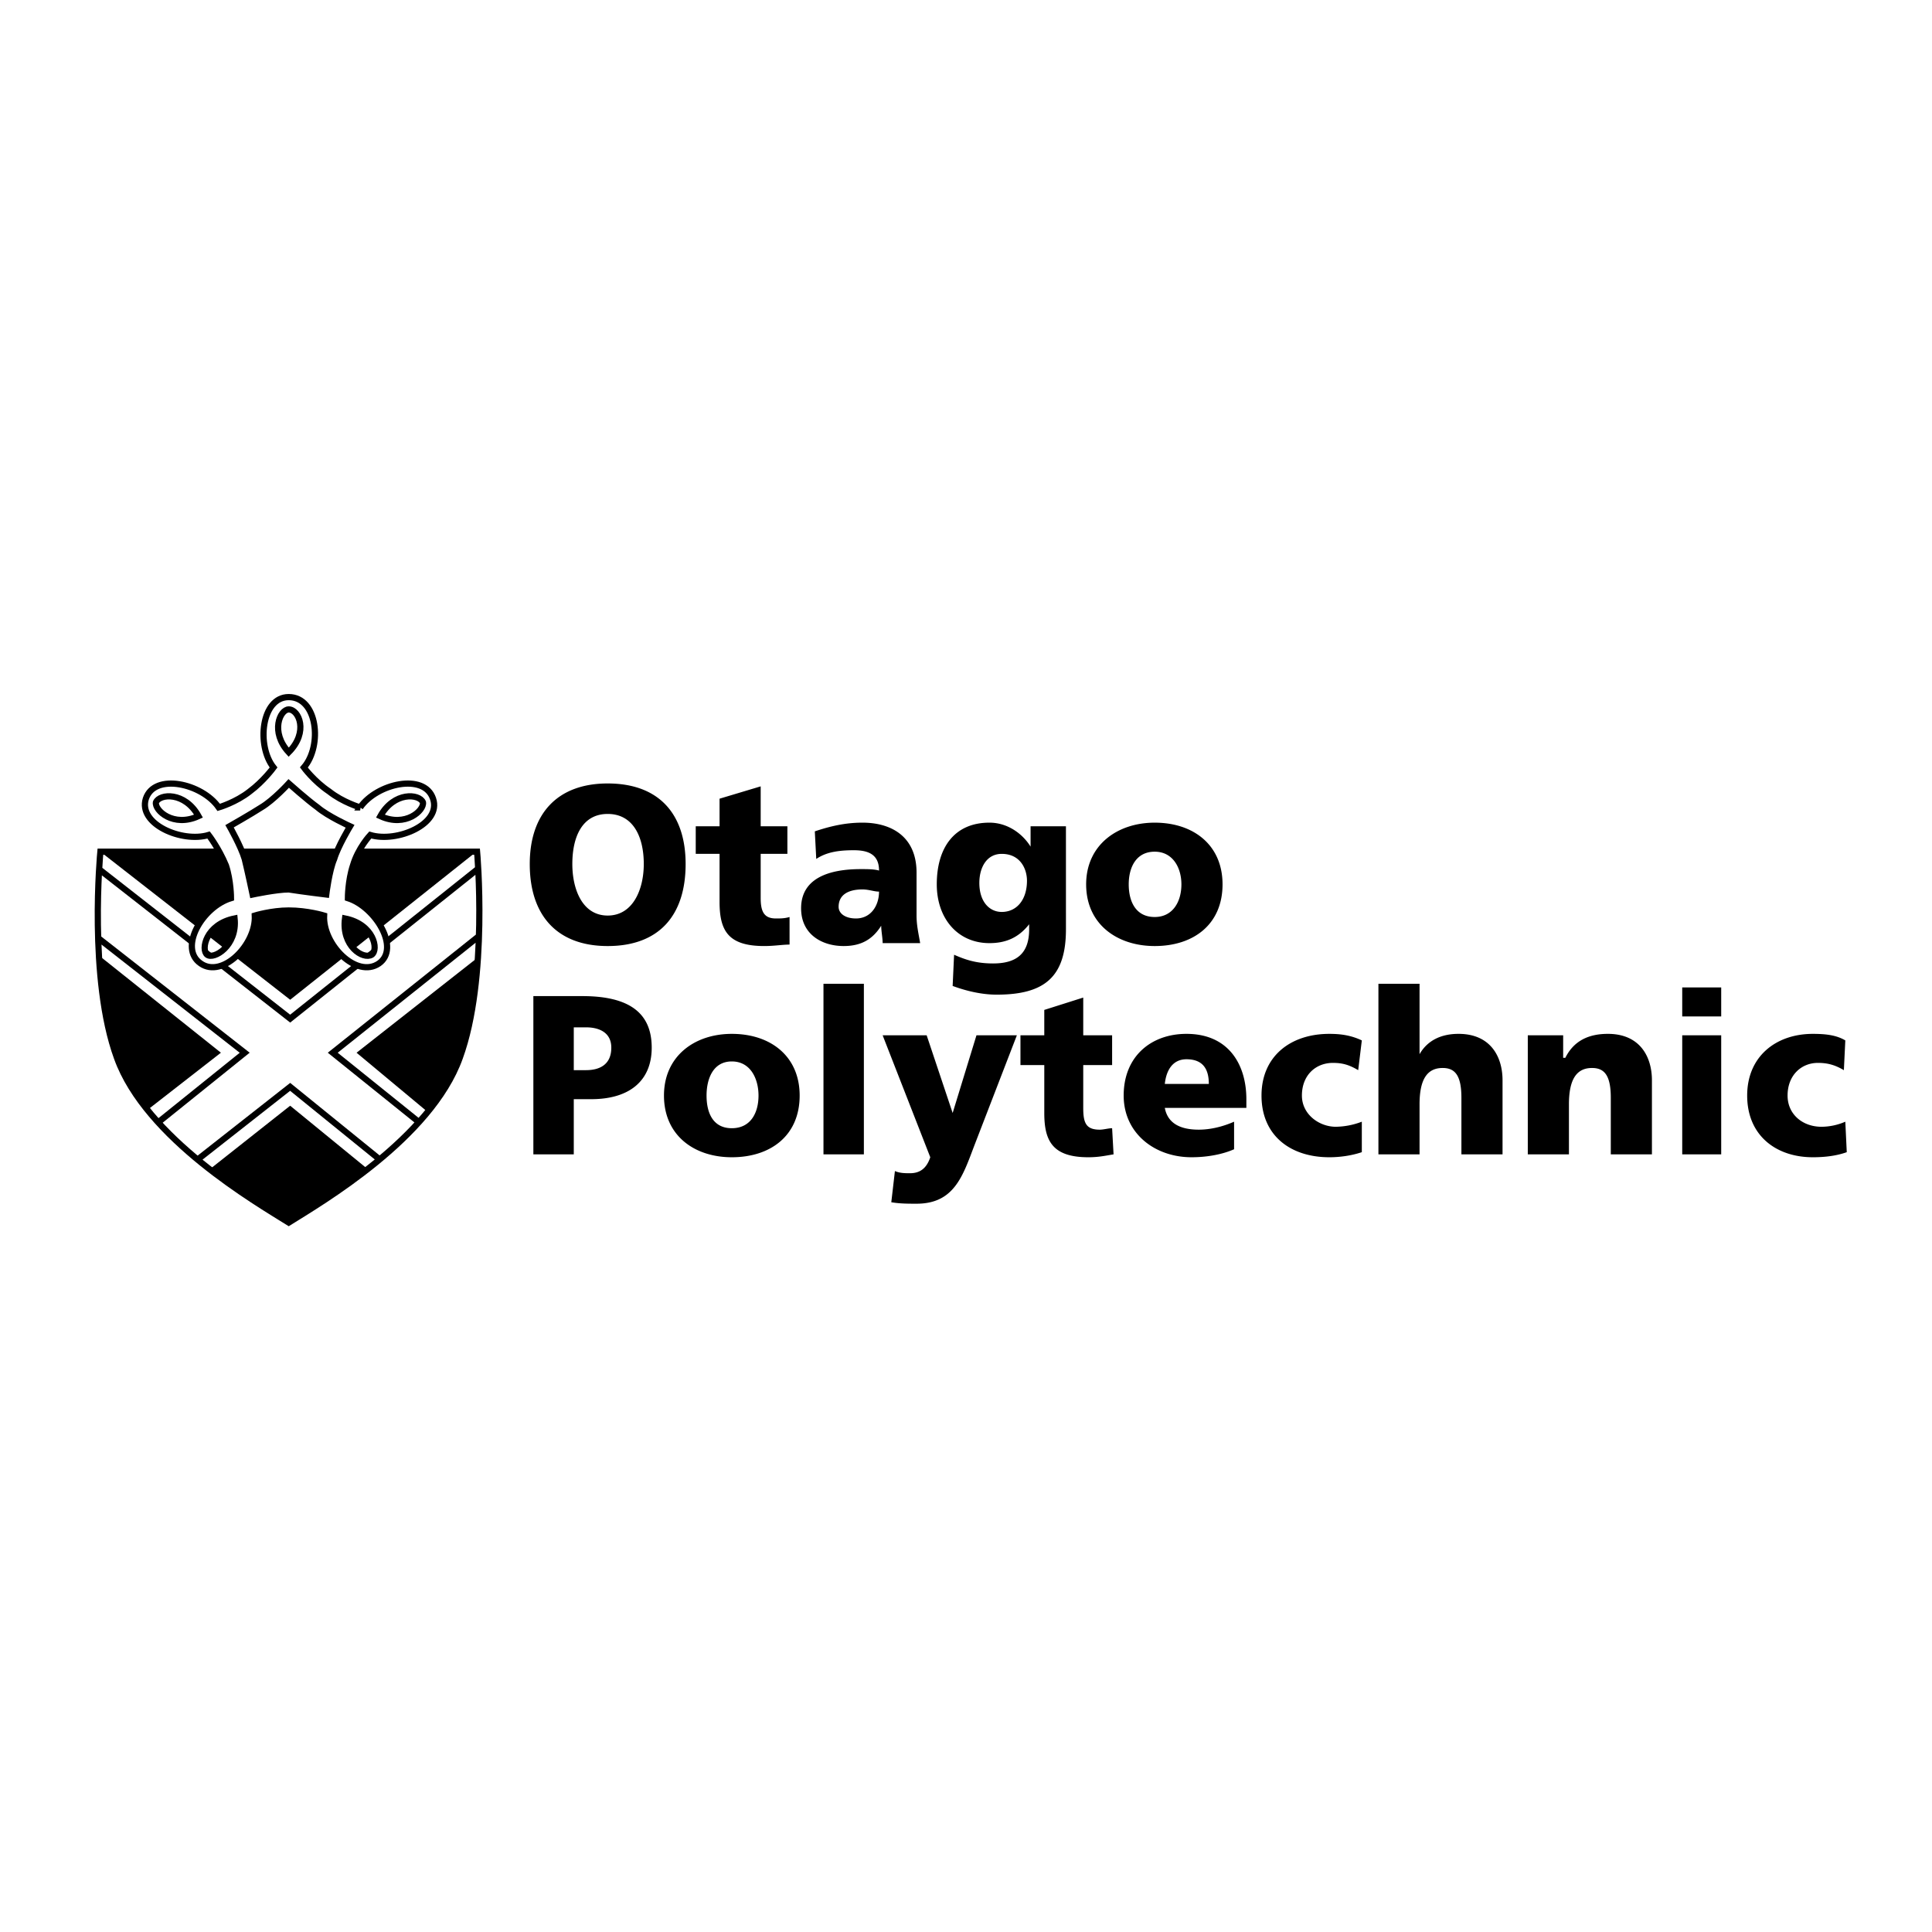 <svg xmlns="http://www.w3.org/2000/svg" width="2500" height="2500" viewBox="0 0 192.756 192.756"><path fill-rule="evenodd" clip-rule="evenodd" fill="#fff" d="M0 0h192.756v192.756H0V0z"/><path d="M48.75 83.814s1.368 13.541-1.656 21.869c-3.24 8.4-14.904 15.279-18.288 17.523-3.384-2.244-15.048-9.123-18.144-17.523-3.24-8.328-1.872-21.869-1.872-21.869h39.96z" fill-rule="evenodd" clip-rule="evenodd" fill="#fff"/><path d="M47.598 84.973s1.152 12.673-1.728 20.566c-2.88 8.037-13.824 14.41-17.063 16.438-3.24-2.027-14.256-8.4-17.136-16.438-2.88-7.893-1.656-20.566-1.656-20.566h37.583z" fill-rule="evenodd" clip-rule="evenodd"/><path d="M10.014 84.973L28.95 99.746l18.576-14.773h.072s.432 4.924.144 10.5l-12.168 9.558 7.128 5.939c-1.728 2.1-3.888 4.055-6.048 5.646l-7.704-6.299-8.063 6.371c-2.16-1.736-4.392-3.764-6.192-5.938l7.344-5.721-12.168-9.701c-.288-5.576.143-10.355.143-10.355z" fill-rule="evenodd" clip-rule="evenodd" fill="#fff"/><path d="M15.774 111.984l8.64-6.953L9.798 93.59c-.072-2.824 0-5.358.072-6.879l19.079 14.918 18.792-14.99c.072 1.521.144 3.982.072 6.734l-14.616 11.658 8.64 6.953c-1.224 1.303-2.592 2.605-3.96 3.691l-8.928-7.24-9.216 7.24c-1.367-1.157-2.734-2.388-3.959-3.691z" fill-rule="evenodd" clip-rule="evenodd" fill="#fff"/><path d="M15.774 111.984l8.64-6.953L9.798 93.59m.072-6.879l19.08 14.918 18.792-14.99m.072 6.734l-14.616 11.658 8.64 6.953m-3.96 3.692l-8.928-7.24-9.216 7.24m27.864-30.703s1.152 12.673-1.728 20.566c-2.88 8.037-13.824 14.41-17.063 16.438-3.24-2.027-14.256-8.4-17.136-16.438-2.88-7.893-1.656-20.566-1.656-20.566h37.583z" fill="none" stroke="#000" stroke-width=".618" stroke-miterlimit="2.613"/><path d="M15.558 80.049c.36-.869 2.88-1.086 4.248 1.376-2.52 1.158-4.391-.58-4.248-1.376zm7.848 11.586c.288 2.751-2.088 4.127-2.736 3.621s-.144-3.042 2.736-3.621zm13.68 3.621c-.864.507-3.024-.869-2.664-3.621 2.88.579 3.384 3.114 2.664 3.621zm5.112-15.207c.144.796-1.728 2.535-4.248 1.376 1.368-2.463 3.888-2.245 4.248-1.376zM28.806 70.78c1.008 0 2.016 2.245 0 4.272-1.872-2.028-.864-4.272 0-4.272zm7.128 9.776s-1.728-.507-3.096-1.593c-1.512-1.014-2.52-2.39-2.52-2.39 1.872-2.172 1.368-7.024-1.512-7.024-2.736 0-3.24 4.852-1.512 7.024 0 0-1.008 1.376-2.376 2.39-1.368 1.086-3.096 1.593-3.096 1.593-1.656-2.39-6.407-3.476-7.271-.869-.792 2.534 3.6 4.417 6.264 3.621 0 0 1.008 1.303 1.728 3.042.504 1.521.504 3.258.504 3.258-2.88.869-5.255 4.997-3.024 6.518 2.16 1.521 5.544-1.883 5.4-4.78 0 0 1.656-.507 3.384-.507 1.872 0 3.528.507 3.528.507-.144 2.896 3.24 6.301 5.472 4.78 2.16-1.521-.36-5.649-3.096-6.518 0 0 0-1.738.504-3.258.504-1.738 1.728-3.042 1.728-3.042 2.664.796 7.128-1.086 6.264-3.621-.865-2.607-5.617-1.521-7.273.869zm-13.032 1.882s2.16-1.231 3.168-1.883c1.224-.724 2.736-2.39 2.736-2.39s1.872 1.666 2.88 2.39c1.008.869 3.24 1.883 3.24 1.883s-1.224 2.028-1.584 3.259c-.504 1.159-.792 3.548-.792 3.548s-2.376-.29-3.744-.507c-1.224 0-3.6.507-3.6.507s-.504-2.39-.792-3.548c-.36-1.231-1.512-3.259-1.512-3.259z" fill-rule="evenodd" clip-rule="evenodd" fill="#fff" stroke="#000" stroke-width=".618" stroke-miterlimit="2.613"/><path d="M52.854 86.204c0 5.141 2.736 8.183 7.775 8.183 5.112 0 7.776-3.042 7.776-8.183 0-4.997-2.664-8.038-7.776-8.038-5.039 0-7.775 3.042-7.775 8.038zm4.248 0c0-2.751 1.008-4.997 3.528-4.997 2.521 0 3.6 2.245 3.6 4.997 0 2.535-1.08 5.141-3.6 5.141s-3.528-2.606-3.528-5.141zM69.414 85.19h2.376v4.779c0 2.897.864 4.417 4.464 4.417 1.008 0 1.8-.145 2.52-.145V91.49c-.504.145-.864.145-1.368.145-1.152 0-1.512-.652-1.512-2.028V85.19h2.664v-2.752h-2.664v-3.983l-4.104 1.231v2.751h-2.376v2.753zM91.805 94.097c-.144-.869-.36-1.738-.36-2.752v-4.272c0-3.621-2.52-4.997-5.399-4.997-1.728 0-3.24.362-4.752.869l.144 2.752c1.08-.724 2.376-.869 3.744-.869 1.368 0 2.52.362 2.52 2.028-.504-.145-1.152-.145-1.8-.145-2.087 0-5.976.362-5.976 3.91 0 2.607 2.088 3.766 4.248 3.766 1.728 0 2.88-.652 3.744-2.028 0 .507.144 1.231.144 1.738h3.743zm-8.136-3.621c0-1.23 1.008-1.737 2.376-1.737.647 0 1.152.217 1.656.217 0 1.376-.792 2.68-2.304 2.68-1.08-.001-1.728-.508-1.728-1.16zM106.35 82.438h-3.529v2.028c-.863-1.376-2.375-2.39-4.104-2.39-3.528 0-5.255 2.534-5.255 6.155 0 3.403 2.088 5.865 5.255 5.865 1.584 0 2.881-.507 3.961-1.883v.507c0 2.39-1.225 3.404-3.6 3.404-1.656 0-2.737-.362-3.889-.869l-.144 3.113c.792.291 2.519.869 4.392.869 4.752 0 6.912-1.738 6.912-6.517V82.438h.001zm-8.641 5.649c0-1.521.721-2.896 2.232-2.896 1.871 0 2.52 1.521 2.52 2.679 0 1.883-1.008 3.114-2.52 3.114-1.224-.001-2.232-1.015-2.232-2.897zM115.205 94.387c3.889 0 6.768-2.172 6.768-6.155 0-3.911-2.879-6.155-6.768-6.155-3.744 0-6.84 2.245-6.84 6.155 0 3.982 3.096 6.155 6.84 6.155zm0-2.897c-1.873 0-2.592-1.521-2.592-3.258 0-1.666.719-3.259 2.592-3.259 1.801 0 2.664 1.593 2.664 3.259 0 1.737-.863 3.258-2.664 3.258zM53.214 115.17h4.032v-5.504h1.728c3.888 0 6.048-1.883 6.048-5.141 0-3.404-2.16-5.143-6.912-5.143h-4.896v15.788zm4.032-12.672h1.224c1.296 0 2.52.506 2.52 2.027 0 1.738-1.224 2.244-2.52 2.244h-1.224v-4.271zM73.013 115.459c3.888 0 6.769-2.172 6.769-6.154 0-3.91-2.88-6.156-6.769-6.156-3.744 0-6.768 2.246-6.768 6.156.001 3.982 3.025 6.154 6.768 6.154zm0-2.897c-1.872 0-2.52-1.52-2.52-3.258 0-1.666.648-3.404 2.52-3.404 1.872 0 2.664 1.738 2.664 3.404 0 1.739-.792 3.258-2.664 3.258zM82.158 115.17h4.031V98.152h-4.031v17.018zM88.925 119.949c.864.145 1.656.145 2.52.145 3.744 0 4.608-2.752 5.76-5.793l4.248-11.008h-4.031l-2.376 7.75-2.592-7.75h-4.392l4.752 12.166c-.36 1.086-1.008 1.594-2.016 1.594-.504 0-1.008 0-1.512-.217l-.361 3.113zM101.812 106.264h2.377v4.779c0 2.752.791 4.416 4.391 4.416 1.01 0 1.656-.145 2.521-.289l-.145-2.607c-.359 0-.863.145-1.225.145-1.367 0-1.656-.65-1.656-2.172v-4.271h2.881v-2.971h-2.881v-3.766l-3.887 1.232v2.533h-2.377v2.971h.001zM124.35 110.535v-.869c0-3.402-1.729-6.518-5.977-6.518-3.527 0-6.264 2.246-6.264 6.156 0 3.766 3.096 6.154 6.768 6.154 1.584 0 3.096-.289 4.248-.797v-2.75c-1.152.506-2.377.795-3.527.795-1.873 0-3.098-.65-3.385-2.172h8.137v.001zm-8.137-2.389c.145-1.377.793-2.463 2.16-2.463 1.729 0 2.232 1.086 2.232 2.463h-4.392zM135.869 103.801c-1.08-.508-2.088-.652-3.24-.652-3.889 0-6.768 2.246-6.768 6.156 0 3.982 2.879 6.154 6.768 6.154 1.008 0 2.16-.145 3.24-.506v-3.041a7.533 7.533 0 0 1-2.592.506c-1.656 0-3.385-1.23-3.385-3.113 0-2.027 1.367-3.26 3.096-3.26 1.008 0 1.656.219 2.52.725l.361-2.969zM137.525 115.17h4.104v-4.996c0-2.535.791-3.621 2.305-3.621 1.223 0 1.871.725 1.871 2.969v5.648h4.104v-7.387c0-2.389-1.223-4.635-4.391-4.635-1.729 0-3.098.652-3.889 2.027v-7.023h-4.104v17.018zM152.428 115.17h4.105v-4.996c0-2.535.791-3.621 2.303-3.621 1.225 0 1.873.725 1.873 2.969v5.648h4.104v-7.387c0-2.389-1.225-4.635-4.393-4.635-1.871 0-3.383.652-4.248 2.391h-.215v-2.246h-3.529v11.877zM167.836 115.17h3.889v-11.877h-3.889v11.877zm0-13.76h3.889v-2.896h-3.889v2.896zM184.107 103.801c-.863-.508-1.871-.652-3.24-.652-3.672 0-6.551 2.246-6.551 6.156 0 3.982 2.879 6.154 6.551 6.154 1.225 0 2.377-.145 3.385-.506l-.145-3.041a6.043 6.043 0 0 1-2.375.506c-1.873 0-3.385-1.23-3.385-3.113 0-2.027 1.369-3.26 3.025-3.26 1.008 0 1.727.219 2.592.725l.143-2.969z" fill-rule="evenodd" clip-rule="evenodd"/></svg>
